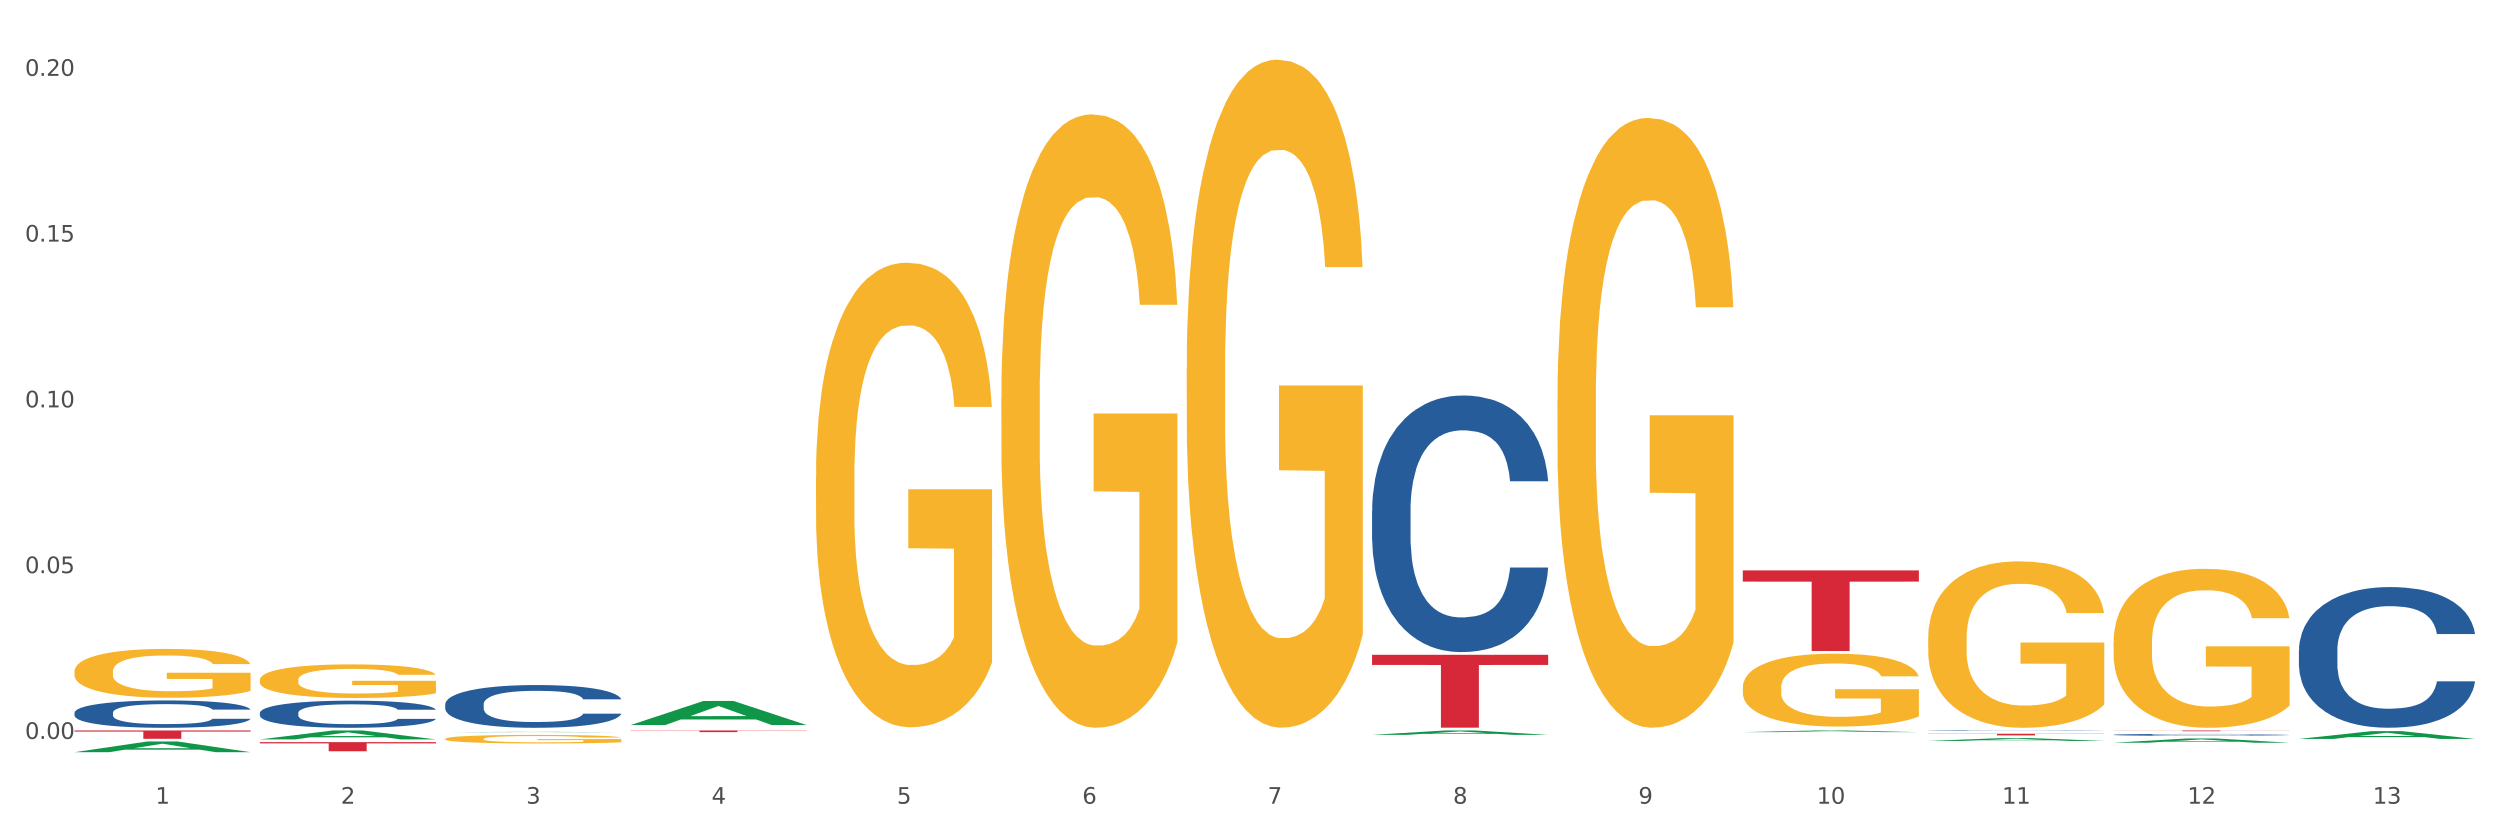 <?xml version="1.0" encoding="utf-8" standalone="no"?>
<!DOCTYPE svg PUBLIC "-//W3C//DTD SVG 1.1//EN"
  "http://www.w3.org/Graphics/SVG/1.1/DTD/svg11.dtd">
<svg xmlns:xlink="http://www.w3.org/1999/xlink" width="1080pt" height="360pt" viewBox="0 0 1080 360" xmlns="http://www.w3.org/2000/svg" version="1.1">
 <rect x="0" y="0" width="1080" height="360" fill="#333333" stroke="none"/>
 <defs>
  <style type="text/css">*{stroke-linejoin: round; stroke-linecap: butt}</style>
 </defs>
 <g id="figure_1">
  <g id="patch_1">
   <path d="M 0 360 
L 1080 360 
L 1080 0 
L 0 0 
z
" style="fill: #ffffff; stroke: #ffffff; stroke-linejoin: miter"/>
  </g>
  <g id="axes_1">
   <g id="matplotlib.axis_1">
    <g id="xtick_1">
     <g id="text_1">
      <!-- 1 -->
      <g style="fill: #4d4d4d" transform="translate(67.159 347.204) scale(0.096 -0.096)">
       <defs>
        <path id="DejaVuSans-31" d="M 794 531 
L 1825 531 
L 1825 4091 
L 703 3866 
L 703 4441 
L 1819 4666 
L 2450 4666 
L 2450 531 
L 3481 531 
L 3481 0 
L 794 0 
L 794 531 
z
" transform="scale(0.016)"/>
       </defs>
       <use xlink:href="#DejaVuSans-31"/>
      </g>
     </g>
    </g>
    <g id="xtick_2">
     <g id="text_2">
      <!-- 2 -->
      <g style="fill: #4d4d4d" transform="translate(147.238 347.204) scale(0.096 -0.096)">
       <defs>
        <path id="DejaVuSans-32" d="M 1228 531 
L 3431 531 
L 3431 0 
L 469 0 
L 469 531 
Q 828 903 1448 1529 
Q 2069 2156 2228 2338 
Q 2531 2678 2651 2914 
Q 2772 3150 2772 3378 
Q 2772 3750 2511 3984 
Q 2250 4219 1831 4219 
Q 1534 4219 1204 4116 
Q 875 4013 500 3803 
L 500 4441 
Q 881 4594 1212 4672 
Q 1544 4750 1819 4750 
Q 2544 4750 2975 4387 
Q 3406 4025 3406 3419 
Q 3406 3131 3298 2873 
Q 3191 2616 2906 2266 
Q 2828 2175 2409 1742 
Q 1991 1309 1228 531 
z
" transform="scale(0.016)"/>
       </defs>
       <use xlink:href="#DejaVuSans-32"/>
      </g>
     </g>
    </g>
    <g id="xtick_3">
     <g id="text_3">
      <!-- 3 -->
      <g style="fill: #4d4d4d" transform="translate(227.317 347.204) scale(0.096 -0.096)">
       <defs>
        <path id="DejaVuSans-33" d="M 2597 2516 
Q 3050 2419 3304 2112 
Q 3559 1806 3559 1356 
Q 3559 666 3084 287 
Q 2609 -91 1734 -91 
Q 1441 -91 1130 -33 
Q 819 25 488 141 
L 488 750 
Q 750 597 1062 519 
Q 1375 441 1716 441 
Q 2309 441 2620 675 
Q 2931 909 2931 1356 
Q 2931 1769 2642 2001 
Q 2353 2234 1838 2234 
L 1294 2234 
L 1294 2753 
L 1863 2753 
Q 2328 2753 2575 2939 
Q 2822 3125 2822 3475 
Q 2822 3834 2567 4026 
Q 2313 4219 1838 4219 
Q 1578 4219 1281 4162 
Q 984 4106 628 3988 
L 628 4550 
Q 988 4650 1302 4700 
Q 1616 4750 1894 4750 
Q 2613 4750 3031 4423 
Q 3450 4097 3450 3541 
Q 3450 3153 3228 2886 
Q 3006 2619 2597 2516 
z
" transform="scale(0.016)"/>
       </defs>
       <use xlink:href="#DejaVuSans-33"/>
      </g>
     </g>
    </g>
    <g id="xtick_4">
     <g id="text_4">
      <!-- 4 -->
      <g style="fill: #4d4d4d" transform="translate(307.396 347.204) scale(0.096 -0.096)">
       <defs>
        <path id="DejaVuSans-34" d="M 2419 4116 
L 825 1625 
L 2419 1625 
L 2419 4116 
z
M 2253 4666 
L 3047 4666 
L 3047 1625 
L 3713 1625 
L 3713 1100 
L 3047 1100 
L 3047 0 
L 2419 0 
L 2419 1100 
L 313 1100 
L 313 1709 
L 2253 4666 
z
" transform="scale(0.016)"/>
       </defs>
       <use xlink:href="#DejaVuSans-34"/>
      </g>
     </g>
    </g>
    <g id="xtick_5">
     <g id="text_5">
      <!-- 5 -->
      <g style="fill: #4d4d4d" transform="translate(387.475 347.204) scale(0.096 -0.096)">
       <defs>
        <path id="DejaVuSans-35" d="M 691 4666 
L 3169 4666 
L 3169 4134 
L 1269 4134 
L 1269 2991 
Q 1406 3038 1543 3061 
Q 1681 3084 1819 3084 
Q 2600 3084 3056 2656 
Q 3513 2228 3513 1497 
Q 3513 744 3044 326 
Q 2575 -91 1722 -91 
Q 1428 -91 1123 -41 
Q 819 9 494 109 
L 494 744 
Q 775 591 1075 516 
Q 1375 441 1709 441 
Q 2250 441 2565 725 
Q 2881 1009 2881 1497 
Q 2881 1984 2565 2268 
Q 2250 2553 1709 2553 
Q 1456 2553 1204 2497 
Q 953 2441 691 2322 
L 691 4666 
z
" transform="scale(0.016)"/>
       </defs>
       <use xlink:href="#DejaVuSans-35"/>
      </g>
     </g>
    </g>
    <g id="xtick_6">
     <g id="text_6">
      <!-- 6 -->
      <g style="fill: #4d4d4d" transform="translate(467.554 347.204) scale(0.096 -0.096)">
       <defs>
        <path id="DejaVuSans-36" d="M 2113 2584 
Q 1688 2584 1439 2293 
Q 1191 2003 1191 1497 
Q 1191 994 1439 701 
Q 1688 409 2113 409 
Q 2538 409 2786 701 
Q 3034 994 3034 1497 
Q 3034 2003 2786 2293 
Q 2538 2584 2113 2584 
z
M 3366 4563 
L 3366 3988 
Q 3128 4100 2886 4159 
Q 2644 4219 2406 4219 
Q 1781 4219 1451 3797 
Q 1122 3375 1075 2522 
Q 1259 2794 1537 2939 
Q 1816 3084 2150 3084 
Q 2853 3084 3261 2657 
Q 3669 2231 3669 1497 
Q 3669 778 3244 343 
Q 2819 -91 2113 -91 
Q 1303 -91 875 529 
Q 447 1150 447 2328 
Q 447 3434 972 4092 
Q 1497 4750 2381 4750 
Q 2619 4750 2861 4703 
Q 3103 4656 3366 4563 
z
" transform="scale(0.016)"/>
       </defs>
       <use xlink:href="#DejaVuSans-36"/>
      </g>
     </g>
    </g>
    <g id="xtick_7">
     <g id="text_7">
      <!-- 7 -->
      <g style="fill: #4d4d4d" transform="translate(547.634 347.204) scale(0.096 -0.096)">
       <defs>
        <path id="DejaVuSans-37" d="M 525 4666 
L 3525 4666 
L 3525 4397 
L 1831 0 
L 1172 0 
L 2766 4134 
L 525 4134 
L 525 4666 
z
" transform="scale(0.016)"/>
       </defs>
       <use xlink:href="#DejaVuSans-37"/>
      </g>
     </g>
    </g>
    <g id="xtick_8">
     <g id="text_8">
      <!-- 8 -->
      <g style="fill: #4d4d4d" transform="translate(627.713 347.204) scale(0.096 -0.096)">
       <defs>
        <path id="DejaVuSans-38" d="M 2034 2216 
Q 1584 2216 1326 1975 
Q 1069 1734 1069 1313 
Q 1069 891 1326 650 
Q 1584 409 2034 409 
Q 2484 409 2743 651 
Q 3003 894 3003 1313 
Q 3003 1734 2745 1975 
Q 2488 2216 2034 2216 
z
M 1403 2484 
Q 997 2584 770 2862 
Q 544 3141 544 3541 
Q 544 4100 942 4425 
Q 1341 4750 2034 4750 
Q 2731 4750 3128 4425 
Q 3525 4100 3525 3541 
Q 3525 3141 3298 2862 
Q 3072 2584 2669 2484 
Q 3125 2378 3379 2068 
Q 3634 1759 3634 1313 
Q 3634 634 3220 271 
Q 2806 -91 2034 -91 
Q 1263 -91 848 271 
Q 434 634 434 1313 
Q 434 1759 690 2068 
Q 947 2378 1403 2484 
z
M 1172 3481 
Q 1172 3119 1398 2916 
Q 1625 2713 2034 2713 
Q 2441 2713 2670 2916 
Q 2900 3119 2900 3481 
Q 2900 3844 2670 4047 
Q 2441 4250 2034 4250 
Q 1625 4250 1398 4047 
Q 1172 3844 1172 3481 
z
" transform="scale(0.016)"/>
       </defs>
       <use xlink:href="#DejaVuSans-38"/>
      </g>
     </g>
    </g>
    <g id="xtick_9">
     <g id="text_9">
      <!-- 9 -->
      <g style="fill: #4d4d4d" transform="translate(707.792 347.204) scale(0.096 -0.096)">
       <defs>
        <path id="DejaVuSans-39" d="M 703 97 
L 703 672 
Q 941 559 1184 500 
Q 1428 441 1663 441 
Q 2288 441 2617 861 
Q 2947 1281 2994 2138 
Q 2813 1869 2534 1725 
Q 2256 1581 1919 1581 
Q 1219 1581 811 2004 
Q 403 2428 403 3163 
Q 403 3881 828 4315 
Q 1253 4750 1959 4750 
Q 2769 4750 3195 4129 
Q 3622 3509 3622 2328 
Q 3622 1225 3098 567 
Q 2575 -91 1691 -91 
Q 1453 -91 1209 -44 
Q 966 3 703 97 
z
M 1959 2075 
Q 2384 2075 2632 2365 
Q 2881 2656 2881 3163 
Q 2881 3666 2632 3958 
Q 2384 4250 1959 4250 
Q 1534 4250 1286 3958 
Q 1038 3666 1038 3163 
Q 1038 2656 1286 2365 
Q 1534 2075 1959 2075 
z
" transform="scale(0.016)"/>
       </defs>
       <use xlink:href="#DejaVuSans-39"/>
      </g>
     </g>
    </g>
    <g id="xtick_10">
     <g id="text_10">
      <!-- 10 -->
      <g style="fill: #4d4d4d" transform="translate(784.817 347.204) scale(0.096 -0.096)">
       <defs>
        <path id="DejaVuSans-30" d="M 2034 4250 
Q 1547 4250 1301 3770 
Q 1056 3291 1056 2328 
Q 1056 1369 1301 889 
Q 1547 409 2034 409 
Q 2525 409 2770 889 
Q 3016 1369 3016 2328 
Q 3016 3291 2770 3770 
Q 2525 4250 2034 4250 
z
M 2034 4750 
Q 2819 4750 3233 4129 
Q 3647 3509 3647 2328 
Q 3647 1150 3233 529 
Q 2819 -91 2034 -91 
Q 1250 -91 836 529 
Q 422 1150 422 2328 
Q 422 3509 836 4129 
Q 1250 4750 2034 4750 
z
" transform="scale(0.016)"/>
       </defs>
       <use xlink:href="#DejaVuSans-31"/>
       <use xlink:href="#DejaVuSans-30" transform="translate(63.623 0)"/>
      </g>
     </g>
    </g>
    <g id="xtick_11">
     <g id="text_11">
      <!-- 11 -->
      <g style="fill: #4d4d4d" transform="translate(864.896 347.204) scale(0.096 -0.096)">
       <use xlink:href="#DejaVuSans-31"/>
       <use xlink:href="#DejaVuSans-31" transform="translate(63.623 0)"/>
      </g>
     </g>
    </g>
    <g id="xtick_12">
     <g id="text_12">
      <!-- 12 -->
      <g style="fill: #4d4d4d" transform="translate(944.975 347.204) scale(0.096 -0.096)">
       <use xlink:href="#DejaVuSans-31"/>
       <use xlink:href="#DejaVuSans-32" transform="translate(63.623 0)"/>
      </g>
     </g>
    </g>
    <g id="xtick_13">
     <g id="text_13">
      <!-- 13 -->
      <g style="fill: #4d4d4d" transform="translate(1025.054 347.204) scale(0.096 -0.096)">
       <use xlink:href="#DejaVuSans-31"/>
       <use xlink:href="#DejaVuSans-33" transform="translate(63.623 0)"/>
      </g>
     </g>
    </g>
    <g id="xtick_14"/>
    <g id="xtick_15"/>
    <g id="xtick_16"/>
    <g id="xtick_17"/>
    <g id="xtick_18"/>
    <g id="xtick_19"/>
    <g id="xtick_20"/>
    <g id="xtick_21"/>
    <g id="xtick_22"/>
    <g id="xtick_23"/>
    <g id="xtick_24"/>
    <g id="xtick_25"/>
   </g>
   <g id="matplotlib.axis_2">
    <g id="ytick_1">
     <g id="text_14">
      <!-- 0.00 -->
      <g style="fill: #4d4d4d" transform="translate(10.8 319.211) scale(0.096 -0.096)">
       <defs>
        <path id="DejaVuSans-2e" d="M 684 794 
L 1344 794 
L 1344 0 
L 684 0 
L 684 794 
z
" transform="scale(0.016)"/>
       </defs>
       <use xlink:href="#DejaVuSans-30"/>
       <use xlink:href="#DejaVuSans-2e" transform="translate(63.623 0)"/>
       <use xlink:href="#DejaVuSans-30" transform="translate(95.41 0)"/>
       <use xlink:href="#DejaVuSans-30" transform="translate(159.033 0)"/>
      </g>
     </g>
    </g>
    <g id="ytick_2">
     <g id="text_15">
      <!-- 0.05 -->
      <g style="fill: #4d4d4d" transform="translate(10.8 247.599) scale(0.096 -0.096)">
       <use xlink:href="#DejaVuSans-30"/>
       <use xlink:href="#DejaVuSans-2e" transform="translate(63.623 0)"/>
       <use xlink:href="#DejaVuSans-30" transform="translate(95.41 0)"/>
       <use xlink:href="#DejaVuSans-35" transform="translate(159.033 0)"/>
      </g>
     </g>
    </g>
    <g id="ytick_3">
     <g id="text_16">
      <!-- 0.10 -->
      <g style="fill: #4d4d4d" transform="translate(10.8 175.988) scale(0.096 -0.096)">
       <use xlink:href="#DejaVuSans-30"/>
       <use xlink:href="#DejaVuSans-2e" transform="translate(63.623 0)"/>
       <use xlink:href="#DejaVuSans-31" transform="translate(95.41 0)"/>
       <use xlink:href="#DejaVuSans-30" transform="translate(159.033 0)"/>
      </g>
     </g>
    </g>
    <g id="ytick_4">
     <g id="text_17">
      <!-- 0.15 -->
      <g style="fill: #4d4d4d" transform="translate(10.8 104.376) scale(0.096 -0.096)">
       <use xlink:href="#DejaVuSans-30"/>
       <use xlink:href="#DejaVuSans-2e" transform="translate(63.623 0)"/>
       <use xlink:href="#DejaVuSans-31" transform="translate(95.41 0)"/>
       <use xlink:href="#DejaVuSans-35" transform="translate(159.033 0)"/>
      </g>
     </g>
    </g>
    <g id="ytick_5">
     <g id="text_18">
      <!-- 0.20 -->
      <g style="fill: #4d4d4d" transform="translate(10.8 32.764) scale(0.096 -0.096)">
       <use xlink:href="#DejaVuSans-30"/>
       <use xlink:href="#DejaVuSans-2e" transform="translate(63.623 0)"/>
       <use xlink:href="#DejaVuSans-32" transform="translate(95.41 0)"/>
       <use xlink:href="#DejaVuSans-30" transform="translate(159.033 0)"/>
      </g>
     </g>
    </g>
    <g id="ytick_6"/>
    <g id="ytick_7"/>
    <g id="ytick_8"/>
    <g id="ytick_9"/>
   </g>
   <g id="PolyCollection_1">
    <path d="M 32.175 324.941 
L 32.253 324.936 
L 63.625 320.316 
L 76.644 320.312 
L 108.25 324.95 
L 93.192 324.95 
L 86.369 323.87 
L 53.978 323.87 
L 53.743 323.887 
L 47.155 324.95 
L 32.175 324.95 
L 32.175 324.941 
L 58.056 323.225 
L 82.291 323.221 
L 70.291 321.3 
L 70.134 321.292 
L 69.977 321.305 
L 57.978 323.221 
L 58.056 323.225 
L 32.175 324.941 
z
" clip-path="url(#p81b15ae87b)" style="fill: #109648"/>
    <path d="M 112.254 319.423 
L 112.333 319.419 
L 143.704 315.568 
L 156.723 315.564 
L 188.329 319.43 
L 173.271 319.43 
L 166.448 318.53 
L 134.057 318.53 
L 133.822 318.544 
L 127.234 319.43 
L 112.254 319.43 
L 112.254 319.423 
L 138.135 317.992 
L 162.37 317.989 
L 150.37 316.388 
L 150.213 316.381 
L 150.056 316.392 
L 138.057 317.989 
L 138.135 317.992 
L 112.254 319.423 
z
" clip-path="url(#p81b15ae87b)" style="fill: #109648"/>
    <path d="M 913.046 320.86 
L 913.124 320.858 
L 944.495 319.028 
L 957.514 319.026 
L 989.121 320.863 
L 974.063 320.863 
L 967.239 320.436 
L 934.849 320.436 
L 934.613 320.442 
L 928.025 320.863 
L 913.046 320.863 
L 913.046 320.86 
L 938.927 320.18 
L 963.161 320.179 
L 951.162 319.418 
L 951.005 319.414 
L 950.848 319.42 
L 938.848 320.179 
L 938.927 320.18 
L 913.046 320.86 
z
" clip-path="url(#p81b15ae87b)" style="fill: #109648"/>
    <path d="M 993.125 319.213 
L 993.203 319.209 
L 1024.574 315.839 
L 1037.594 315.836 
L 1069.2 319.219 
L 1054.142 319.219 
L 1047.319 318.431 
L 1014.928 318.431 
L 1014.693 318.444 
L 1008.105 319.219 
L 993.125 319.219 
L 993.125 319.213 
L 1019.006 317.961 
L 1043.24 317.958 
L 1031.241 316.557 
L 1031.084 316.55 
L 1030.927 316.56 
L 1018.928 317.958 
L 1019.006 317.961 
L 993.125 319.213 
z
" clip-path="url(#p81b15ae87b)" style="fill: #109648"/>
    <path d="M 272.412 313.215 
L 272.491 313.206 
L 303.862 302.82 
L 316.881 302.811 
L 348.488 313.235 
L 333.429 313.235 
L 326.606 310.807 
L 294.215 310.807 
L 293.98 310.847 
L 287.392 313.235 
L 272.412 313.235 
L 272.412 313.215 
L 298.294 309.359 
L 322.528 309.349 
L 310.528 305.032 
L 310.372 305.013 
L 310.215 305.042 
L 298.215 309.349 
L 298.294 309.359 
L 272.412 313.215 
z
" clip-path="url(#p81b15ae87b)" style="fill: #109648"/>
    <path d="M 192.333 316.313 
L 192.412 316.313 
L 223.783 316.157 
L 236.802 316.157 
L 268.408 316.313 
L 253.35 316.313 
L 246.527 316.277 
L 214.136 316.277 
L 213.901 316.277 
L 207.313 316.313 
L 192.333 316.313 
L 192.333 316.313 
L 218.215 316.255 
L 242.449 316.255 
L 230.449 316.19 
L 230.292 316.19 
L 230.136 316.19 
L 218.136 316.255 
L 218.215 316.255 
L 192.333 316.313 
z
" clip-path="url(#p81b15ae87b)" style="fill: #109648"/>
    <path d="M 832.967 320.079 
L 833.045 320.078 
L 864.416 318.86 
L 877.435 318.859 
L 909.042 320.082 
L 893.984 320.082 
L 887.16 319.797 
L 854.769 319.797 
L 854.534 319.802 
L 847.946 320.082 
L 832.967 320.082 
L 832.967 320.079 
L 858.848 319.627 
L 883.082 319.626 
L 871.083 319.119 
L 870.926 319.117 
L 870.769 319.12 
L 858.769 319.626 
L 858.848 319.627 
L 832.967 320.079 
z
" clip-path="url(#p81b15ae87b)" style="fill: #109648"/>
    <path d="M 512.65 159.128 
L 512.74 158.865 
L 512.74 149.376 
L 512.919 141.205 
L 513.818 121.437 
L 515.165 105.096 
L 516.153 96.398 
L 517.141 89.281 
L 518.308 82.165 
L 519.745 74.784 
L 522.35 63.978 
L 523.967 58.443 
L 525.943 52.644 
L 529.536 44.21 
L 532.14 39.465 
L 534.835 35.512 
L 539.236 30.767 
L 542.11 28.659 
L 545.164 27.077 
L 548.846 26.023 
L 551.631 25.759 
L 557.738 26.55 
L 562.948 28.922 
L 565.462 30.767 
L 568.696 33.93 
L 570.402 36.039 
L 573.187 40.256 
L 576.061 45.791 
L 578.037 50.536 
L 581.001 59.497 
L 583.246 68.459 
L 585.312 79.529 
L 586.39 87.172 
L 587.198 94.289 
L 587.917 102.46 
L 588.635 115.375 
L 572.468 115.375 
L 571.839 106.15 
L 570.851 97.452 
L 569.414 89.017 
L 568.157 83.746 
L 566.001 77.157 
L 564.025 72.939 
L 561.96 69.777 
L 559.445 67.141 
L 557.469 65.823 
L 554.684 64.769 
L 549.206 65.032 
L 545.523 67.141 
L 543.008 69.777 
L 541.391 72.149 
L 539.954 74.784 
L 538.338 78.474 
L 536.451 84.01 
L 535.104 89.017 
L 533.757 95.343 
L 532.679 101.669 
L 531.691 109.049 
L 530.883 116.956 
L 530.254 125.127 
L 529.715 135.143 
L 529.266 151.748 
L 529.266 187.858 
L 529.446 196.029 
L 529.895 206.836 
L 530.434 215.006 
L 531.332 224.759 
L 532.14 231.348 
L 533.667 240.837 
L 535.374 248.744 
L 536.721 253.752 
L 538.068 257.969 
L 540.403 263.768 
L 543.008 268.512 
L 545.254 271.411 
L 548.307 274.047 
L 550.373 275.101 
L 552.169 275.629 
L 556.571 275.629 
L 559.714 274.838 
L 563.217 272.993 
L 565.912 270.621 
L 568.157 267.721 
L 570.672 262.977 
L 572.289 258.496 
L 572.289 203.409 
L 552.529 203.145 
L 552.529 166.509 
L 588.725 166.509 
L 588.725 274.047 
L 587.198 279.582 
L 585.492 284.59 
L 583.695 289.071 
L 581.001 294.606 
L 577.767 299.877 
L 574.893 303.568 
L 571.839 306.73 
L 568.247 309.63 
L 563.576 312.265 
L 560.702 313.32 
L 557.109 314.111 
L 552.888 314.374 
L 549.206 313.847 
L 545.613 312.529 
L 541.841 310.157 
L 538.158 306.73 
L 535.374 303.304 
L 532.589 299.087 
L 529.625 293.552 
L 527.29 288.28 
L 525.494 283.536 
L 523.518 277.474 
L 521.362 269.566 
L 519.745 262.45 
L 518.308 255.07 
L 516.781 245.581 
L 515.704 237.41 
L 514.626 227.131 
L 513.997 219.487 
L 513.279 207.626 
L 512.74 191.021 
L 512.65 159.128 
z
" clip-path="url(#p81b15ae87b)" style="fill: #f7b32b"/>
    <path d="M 832.967 275.73 
L 833.056 275.665 
L 833.056 273.301 
L 833.236 271.265 
L 834.134 266.341 
L 835.481 262.27 
L 836.469 260.103 
L 837.457 258.33 
L 838.625 256.557 
L 840.062 254.719 
L 842.667 252.027 
L 844.283 250.648 
L 846.259 249.203 
L 849.852 247.102 
L 852.457 245.92 
L 855.151 244.935 
L 859.552 243.753 
L 862.427 243.228 
L 865.48 242.834 
L 869.163 242.572 
L 871.947 242.506 
L 878.055 242.703 
L 883.264 243.294 
L 885.779 243.753 
L 889.012 244.541 
L 890.719 245.067 
L 893.503 246.117 
L 896.377 247.496 
L 898.353 248.678 
L 901.317 250.911 
L 903.563 253.143 
L 905.629 255.901 
L 906.706 257.805 
L 907.515 259.578 
L 908.233 261.613 
L 908.952 264.831 
L 892.785 264.831 
L 892.156 262.533 
L 891.168 260.366 
L 889.731 258.265 
L 888.474 256.951 
L 886.318 255.31 
L 884.342 254.259 
L 882.276 253.471 
L 879.761 252.815 
L 877.785 252.486 
L 875.001 252.224 
L 869.522 252.289 
L 865.84 252.815 
L 863.325 253.471 
L 861.708 254.062 
L 860.271 254.719 
L 858.654 255.638 
L 856.768 257.017 
L 855.421 258.265 
L 854.074 259.84 
L 852.996 261.416 
L 852.008 263.255 
L 851.199 265.225 
L 850.571 267.26 
L 850.032 269.755 
L 849.583 273.892 
L 849.583 282.887 
L 849.762 284.923 
L 850.211 287.615 
L 850.75 289.651 
L 851.648 292.08 
L 852.457 293.721 
L 853.984 296.085 
L 855.69 298.055 
L 857.038 299.303 
L 858.385 300.353 
L 860.72 301.798 
L 863.325 302.98 
L 865.57 303.702 
L 868.624 304.359 
L 870.69 304.621 
L 872.486 304.753 
L 876.887 304.753 
L 880.031 304.556 
L 883.534 304.096 
L 886.228 303.505 
L 888.474 302.783 
L 890.988 301.601 
L 892.605 300.485 
L 892.605 286.761 
L 872.845 286.696 
L 872.845 277.569 
L 909.042 277.569 
L 909.042 304.359 
L 907.515 305.737 
L 905.808 306.985 
L 904.012 308.101 
L 901.317 309.48 
L 898.084 310.793 
L 895.21 311.713 
L 892.156 312.501 
L 888.563 313.223 
L 883.893 313.879 
L 881.019 314.142 
L 877.426 314.339 
L 873.205 314.405 
L 869.522 314.273 
L 865.929 313.945 
L 862.157 313.354 
L 858.475 312.501 
L 855.69 311.647 
L 852.906 310.596 
L 849.942 309.217 
L 847.607 307.904 
L 845.81 306.722 
L 843.834 305.212 
L 841.679 303.242 
L 840.062 301.469 
L 838.625 299.631 
L 837.098 297.267 
L 836.02 295.232 
L 834.942 292.671 
L 834.314 290.767 
L 833.595 287.812 
L 833.056 283.675 
L 832.967 275.73 
z
" clip-path="url(#p81b15ae87b)" style="fill: #f7b32b"/>
    <path d="M 913.046 277.465 
L 913.135 277.402 
L 913.135 275.145 
L 913.315 273.2 
L 914.213 268.497 
L 915.561 264.608 
L 916.549 262.539 
L 917.537 260.845 
L 918.704 259.152 
L 920.141 257.396 
L 922.746 254.825 
L 924.363 253.507 
L 926.339 252.128 
L 929.931 250.121 
L 932.536 248.992 
L 935.231 248.051 
L 939.632 246.922 
L 942.506 246.421 
L 945.559 246.044 
L 949.242 245.793 
L 952.026 245.731 
L 958.134 245.919 
L 963.343 246.483 
L 965.858 246.922 
L 969.092 247.675 
L 970.798 248.177 
L 973.582 249.18 
L 976.457 250.497 
L 978.433 251.626 
L 981.397 253.758 
L 983.642 255.891 
L 985.708 258.525 
L 986.786 260.344 
L 987.594 262.037 
L 988.312 263.981 
L 989.031 267.054 
L 972.864 267.054 
L 972.235 264.859 
L 971.247 262.789 
L 969.81 260.783 
L 968.553 259.528 
L 966.397 257.96 
L 964.421 256.957 
L 962.355 256.204 
L 959.84 255.577 
L 957.864 255.264 
L 955.08 255.013 
L 949.601 255.075 
L 945.919 255.577 
L 943.404 256.204 
L 941.787 256.769 
L 940.35 257.396 
L 938.733 258.274 
L 936.847 259.591 
L 935.5 260.783 
L 934.153 262.288 
L 933.075 263.793 
L 932.087 265.549 
L 931.279 267.43 
L 930.65 269.375 
L 930.111 271.758 
L 929.662 275.709 
L 929.662 284.301 
L 929.841 286.245 
L 930.291 288.817 
L 930.829 290.761 
L 931.728 293.081 
L 932.536 294.649 
L 934.063 296.907 
L 935.769 298.788 
L 937.117 299.98 
L 938.464 300.983 
L 940.799 302.363 
L 943.404 303.492 
L 945.649 304.182 
L 948.703 304.809 
L 950.769 305.06 
L 952.565 305.185 
L 956.966 305.185 
L 960.11 304.997 
L 963.613 304.558 
L 966.307 303.994 
L 968.553 303.304 
L 971.068 302.175 
L 972.684 301.109 
L 972.684 288.001 
L 952.925 287.939 
L 952.925 279.221 
L 989.121 279.221 
L 989.121 304.809 
L 987.594 306.126 
L 985.887 307.318 
L 984.091 308.384 
L 981.397 309.701 
L 978.163 310.955 
L 975.289 311.833 
L 972.235 312.586 
L 968.643 313.276 
L 963.972 313.903 
L 961.098 314.154 
L 957.505 314.342 
L 953.284 314.405 
L 949.601 314.279 
L 946.009 313.966 
L 942.236 313.401 
L 938.554 312.586 
L 935.769 311.771 
L 932.985 310.767 
L 930.021 309.45 
L 927.686 308.196 
L 925.89 307.067 
L 923.914 305.624 
L 921.758 303.743 
L 920.141 302.05 
L 918.704 300.294 
L 917.177 298.036 
L 916.099 296.092 
L 915.022 293.646 
L 914.393 291.827 
L 913.674 289.005 
L 913.135 285.054 
L 913.046 277.465 
z
" clip-path="url(#p81b15ae87b)" style="fill: #f7b32b"/>
    <path d="M 32.175 290.082 
L 32.265 290.063 
L 32.265 289.369 
L 32.444 288.772 
L 33.343 287.327 
L 34.69 286.132 
L 35.678 285.496 
L 36.666 284.976 
L 37.833 284.456 
L 39.271 283.916 
L 41.875 283.126 
L 43.492 282.721 
L 45.468 282.298 
L 49.061 281.681 
L 51.665 281.334 
L 54.36 281.045 
L 58.761 280.698 
L 61.635 280.544 
L 64.689 280.428 
L 68.371 280.351 
L 71.156 280.332 
L 77.263 280.39 
L 82.473 280.563 
L 84.988 280.698 
L 88.221 280.929 
L 89.927 281.084 
L 92.712 281.392 
L 95.586 281.797 
L 97.562 282.143 
L 100.526 282.798 
L 102.771 283.454 
L 104.837 284.263 
L 105.915 284.822 
L 106.723 285.342 
L 107.442 285.939 
L 108.16 286.884 
L 91.993 286.884 
L 91.365 286.209 
L 90.377 285.573 
L 88.939 284.957 
L 87.682 284.571 
L 85.526 284.09 
L 83.55 283.781 
L 81.485 283.55 
L 78.97 283.357 
L 76.994 283.261 
L 74.209 283.184 
L 68.731 283.203 
L 65.048 283.357 
L 62.533 283.55 
L 60.917 283.723 
L 59.479 283.916 
L 57.863 284.186 
L 55.977 284.591 
L 54.629 284.957 
L 53.282 285.419 
L 52.204 285.882 
L 51.216 286.421 
L 50.408 286.999 
L 49.779 287.596 
L 49.24 288.329 
L 48.791 289.543 
L 48.791 292.182 
L 48.971 292.78 
L 49.42 293.57 
L 49.959 294.167 
L 50.857 294.88 
L 51.665 295.362 
L 53.192 296.055 
L 54.899 296.634 
L 56.246 297 
L 57.593 297.308 
L 59.929 297.732 
L 62.533 298.079 
L 64.779 298.291 
L 67.832 298.483 
L 69.898 298.56 
L 71.695 298.599 
L 76.096 298.599 
L 79.239 298.541 
L 82.742 298.406 
L 85.437 298.233 
L 87.682 298.021 
L 90.197 297.674 
L 91.814 297.347 
L 91.814 293.319 
L 72.054 293.3 
L 72.054 290.622 
L 108.25 290.622 
L 108.25 298.483 
L 106.723 298.888 
L 105.017 299.254 
L 103.22 299.582 
L 100.526 299.986 
L 97.292 300.372 
L 94.418 300.641 
L 91.365 300.873 
L 87.772 301.085 
L 83.101 301.277 
L 80.227 301.354 
L 76.635 301.412 
L 72.413 301.432 
L 68.731 301.393 
L 65.138 301.297 
L 61.366 301.123 
L 57.683 300.873 
L 54.899 300.622 
L 52.114 300.314 
L 49.15 299.909 
L 46.815 299.524 
L 45.019 299.177 
L 43.043 298.734 
L 40.887 298.156 
L 39.271 297.636 
L 37.833 297.096 
L 36.307 296.402 
L 35.229 295.805 
L 34.151 295.054 
L 33.522 294.495 
L 32.804 293.628 
L 32.265 292.414 
L 32.175 290.082 
z
" clip-path="url(#p81b15ae87b)" style="fill: #f7b32b"/>
    <path d="M 112.254 293.725 
L 112.344 293.711 
L 112.344 293.234 
L 112.524 292.823 
L 113.422 291.83 
L 114.769 291.008 
L 115.757 290.571 
L 116.745 290.213 
L 117.913 289.855 
L 119.35 289.484 
L 121.954 288.941 
L 123.571 288.663 
L 125.547 288.371 
L 129.14 287.947 
L 131.744 287.708 
L 134.439 287.51 
L 138.84 287.271 
L 141.714 287.165 
L 144.768 287.086 
L 148.45 287.033 
L 151.235 287.019 
L 157.342 287.059 
L 162.552 287.178 
L 165.067 287.271 
L 168.3 287.43 
L 170.007 287.536 
L 172.791 287.748 
L 175.665 288.026 
L 177.641 288.265 
L 180.605 288.716 
L 182.85 289.166 
L 184.916 289.723 
L 185.994 290.107 
L 186.802 290.465 
L 187.521 290.876 
L 188.24 291.525 
L 172.072 291.525 
L 171.444 291.061 
L 170.456 290.624 
L 169.019 290.2 
L 167.761 289.935 
L 165.606 289.603 
L 163.63 289.391 
L 161.564 289.232 
L 159.049 289.1 
L 157.073 289.034 
L 154.289 288.981 
L 148.81 288.994 
L 145.127 289.1 
L 142.612 289.232 
L 140.996 289.352 
L 139.559 289.484 
L 137.942 289.67 
L 136.056 289.948 
L 134.708 290.2 
L 133.361 290.518 
L 132.283 290.836 
L 131.295 291.207 
L 130.487 291.604 
L 129.858 292.015 
L 129.319 292.519 
L 128.87 293.354 
L 128.87 295.169 
L 129.05 295.58 
L 129.499 296.123 
L 130.038 296.534 
L 130.936 297.024 
L 131.744 297.355 
L 133.271 297.832 
L 134.978 298.23 
L 136.325 298.482 
L 137.672 298.694 
L 140.008 298.985 
L 142.612 299.224 
L 144.858 299.37 
L 147.912 299.502 
L 149.977 299.555 
L 151.774 299.582 
L 156.175 299.582 
L 159.318 299.542 
L 162.821 299.449 
L 165.516 299.33 
L 167.761 299.184 
L 170.276 298.946 
L 171.893 298.72 
L 171.893 295.951 
L 152.133 295.938 
L 152.133 294.096 
L 188.329 294.096 
L 188.329 299.502 
L 186.802 299.78 
L 185.096 300.032 
L 183.3 300.257 
L 180.605 300.536 
L 177.372 300.801 
L 174.497 300.986 
L 171.444 301.145 
L 167.851 301.291 
L 163.181 301.424 
L 160.306 301.477 
L 156.714 301.516 
L 152.492 301.53 
L 148.81 301.503 
L 145.217 301.437 
L 141.445 301.318 
L 137.762 301.145 
L 134.978 300.973 
L 132.194 300.761 
L 129.23 300.483 
L 126.894 300.218 
L 125.098 299.979 
L 123.122 299.674 
L 120.966 299.277 
L 119.35 298.919 
L 117.913 298.548 
L 116.386 298.071 
L 115.308 297.66 
L 114.23 297.143 
L 113.601 296.759 
L 112.883 296.163 
L 112.344 295.328 
L 112.254 293.725 
z
" clip-path="url(#p81b15ae87b)" style="fill: #f7b32b"/>
    <path d="M 192.333 319.183 
L 192.423 319.18 
L 192.423 319.058 
L 192.603 318.953 
L 193.501 318.7 
L 194.848 318.49 
L 195.836 318.379 
L 196.824 318.287 
L 197.992 318.196 
L 199.429 318.101 
L 202.034 317.963 
L 203.65 317.892 
L 205.626 317.817 
L 209.219 317.709 
L 211.824 317.648 
L 214.518 317.598 
L 218.919 317.537 
L 221.793 317.51 
L 224.847 317.489 
L 228.53 317.476 
L 231.314 317.472 
L 237.422 317.483 
L 242.631 317.513 
L 245.146 317.537 
L 248.379 317.577 
L 250.086 317.604 
L 252.87 317.658 
L 255.744 317.729 
L 257.72 317.79 
L 260.684 317.905 
L 262.93 318.02 
L 264.995 318.162 
L 266.073 318.26 
L 266.882 318.352 
L 267.6 318.456 
L 268.319 318.622 
L 252.152 318.622 
L 251.523 318.504 
L 250.535 318.392 
L 249.098 318.284 
L 247.84 318.216 
L 245.685 318.132 
L 243.709 318.078 
L 241.643 318.037 
L 239.128 318.003 
L 237.152 317.986 
L 234.368 317.973 
L 228.889 317.976 
L 225.206 318.003 
L 222.692 318.037 
L 221.075 318.068 
L 219.638 318.101 
L 218.021 318.149 
L 216.135 318.22 
L 214.788 318.284 
L 213.44 318.365 
L 212.363 318.446 
L 211.375 318.541 
L 210.566 318.642 
L 209.937 318.747 
L 209.399 318.876 
L 208.949 319.089 
L 208.949 319.552 
L 209.129 319.657 
L 209.578 319.795 
L 210.117 319.9 
L 211.015 320.025 
L 211.824 320.11 
L 213.351 320.232 
L 215.057 320.333 
L 216.404 320.397 
L 217.752 320.451 
L 220.087 320.526 
L 222.692 320.587 
L 224.937 320.624 
L 227.991 320.658 
L 230.057 320.671 
L 231.853 320.678 
L 236.254 320.678 
L 239.398 320.668 
L 242.9 320.644 
L 245.595 320.614 
L 247.84 320.576 
L 250.355 320.516 
L 251.972 320.458 
L 251.972 319.751 
L 232.212 319.748 
L 232.212 319.278 
L 268.408 319.278 
L 268.408 320.658 
L 266.882 320.729 
L 265.175 320.793 
L 263.379 320.85 
L 260.684 320.921 
L 257.451 320.989 
L 254.577 321.036 
L 251.523 321.077 
L 247.93 321.114 
L 243.26 321.148 
L 240.386 321.161 
L 236.793 321.172 
L 232.571 321.175 
L 228.889 321.168 
L 225.296 321.151 
L 221.524 321.121 
L 217.841 321.077 
L 215.057 321.033 
L 212.273 320.979 
L 209.309 320.908 
L 206.974 320.84 
L 205.177 320.779 
L 203.201 320.702 
L 201.046 320.6 
L 199.429 320.509 
L 197.992 320.414 
L 196.465 320.292 
L 195.387 320.188 
L 194.309 320.056 
L 193.681 319.958 
L 192.962 319.806 
L 192.423 319.593 
L 192.333 319.183 
z
" clip-path="url(#p81b15ae87b)" style="fill: #f7b32b"/>
    <path d="M 352.492 206.225 
L 352.581 206.042 
L 352.581 199.444 
L 352.761 193.762 
L 353.659 180.016 
L 355.006 168.652 
L 355.994 162.604 
L 356.982 157.655 
L 358.15 152.707 
L 359.587 147.575 
L 362.192 140.06 
L 363.809 136.211 
L 365.785 132.179 
L 369.377 126.314 
L 371.982 123.015 
L 374.676 120.265 
L 379.078 116.966 
L 381.952 115.5 
L 385.005 114.4 
L 388.688 113.667 
L 391.472 113.484 
L 397.58 114.034 
L 402.789 115.683 
L 405.304 116.966 
L 408.538 119.166 
L 410.244 120.632 
L 413.028 123.565 
L 415.903 127.413 
L 417.879 130.713 
L 420.843 136.944 
L 423.088 143.176 
L 425.154 150.874 
L 426.232 156.189 
L 427.04 161.138 
L 427.758 166.819 
L 428.477 175.8 
L 412.31 175.8 
L 411.681 169.385 
L 410.693 163.337 
L 409.256 157.472 
L 407.999 153.806 
L 405.843 149.224 
L 403.867 146.292 
L 401.801 144.092 
L 399.286 142.259 
L 397.31 141.343 
L 394.526 140.61 
L 389.047 140.793 
L 385.365 142.259 
L 382.85 144.092 
L 381.233 145.742 
L 379.796 147.575 
L 378.179 150.141 
L 376.293 153.99 
L 374.946 157.472 
L 373.599 161.871 
L 372.521 166.269 
L 371.533 171.401 
L 370.724 176.9 
L 370.096 182.582 
L 369.557 189.546 
L 369.108 201.093 
L 369.108 226.203 
L 369.287 231.885 
L 369.737 239.4 
L 370.275 245.081 
L 371.174 251.863 
L 371.982 256.445 
L 373.509 263.043 
L 375.215 268.542 
L 376.563 272.024 
L 377.91 274.956 
L 380.245 278.989 
L 382.85 282.288 
L 385.095 284.304 
L 388.149 286.137 
L 390.215 286.87 
L 392.011 287.236 
L 396.412 287.236 
L 399.556 286.687 
L 403.059 285.404 
L 405.753 283.754 
L 407.999 281.738 
L 410.514 278.439 
L 412.13 275.323 
L 412.13 237.017 
L 392.37 236.834 
L 392.37 211.357 
L 428.567 211.357 
L 428.567 286.137 
L 427.04 289.986 
L 425.333 293.468 
L 423.537 296.584 
L 420.843 300.433 
L 417.609 304.098 
L 414.735 306.664 
L 411.681 308.864 
L 408.088 310.88 
L 403.418 312.713 
L 400.544 313.446 
L 396.951 313.996 
L 392.73 314.179 
L 389.047 313.812 
L 385.455 312.896 
L 381.682 311.247 
L 378 308.864 
L 375.215 306.481 
L 372.431 303.549 
L 369.467 299.7 
L 367.132 296.034 
L 365.335 292.735 
L 363.359 288.519 
L 361.204 283.021 
L 359.587 278.072 
L 358.15 272.94 
L 356.623 266.342 
L 355.545 260.66 
L 354.468 253.512 
L 353.839 248.197 
L 353.12 239.949 
L 352.581 228.403 
L 352.492 206.225 
z
" clip-path="url(#p81b15ae87b)" style="fill: #f7b32b"/>
    <path d="M 432.571 171.851 
L 432.661 171.609 
L 432.661 162.897 
L 432.84 155.395 
L 433.738 137.244 
L 435.086 122.239 
L 436.074 114.253 
L 437.062 107.719 
L 438.229 101.185 
L 439.666 94.408 
L 442.271 84.486 
L 443.888 79.404 
L 445.864 74.079 
L 449.456 66.335 
L 452.061 61.979 
L 454.756 58.349 
L 459.157 53.993 
L 462.031 52.057 
L 465.085 50.605 
L 468.767 49.637 
L 471.551 49.395 
L 477.659 50.121 
L 482.868 52.299 
L 485.383 53.993 
L 488.617 56.897 
L 490.323 58.833 
L 493.108 62.705 
L 495.982 67.787 
L 497.958 72.143 
L 500.922 80.372 
L 503.167 88.6 
L 505.233 98.764 
L 506.311 105.783 
L 507.119 112.317 
L 507.838 119.819 
L 508.556 131.678 
L 492.389 131.678 
L 491.76 123.207 
L 490.772 115.221 
L 489.335 107.477 
L 488.078 102.637 
L 485.922 96.586 
L 483.946 92.714 
L 481.88 89.81 
L 479.366 87.39 
L 477.39 86.18 
L 474.605 85.212 
L 469.126 85.454 
L 465.444 87.39 
L 462.929 89.81 
L 461.312 91.988 
L 459.875 94.408 
L 458.258 97.796 
L 456.372 102.879 
L 455.025 107.477 
L 453.678 113.285 
L 452.6 119.093 
L 451.612 125.869 
L 450.804 133.13 
L 450.175 140.632 
L 449.636 149.828 
L 449.187 165.075 
L 449.187 198.23 
L 449.367 205.733 
L 449.816 215.655 
L 450.355 223.157 
L 451.253 232.112 
L 452.061 238.162 
L 453.588 246.874 
L 455.295 254.134 
L 456.642 258.733 
L 457.989 262.605 
L 460.324 267.929 
L 462.929 272.285 
L 465.174 274.947 
L 468.228 277.367 
L 470.294 278.335 
L 472.09 278.819 
L 476.491 278.819 
L 479.635 278.093 
L 483.138 276.399 
L 485.832 274.221 
L 488.078 271.559 
L 490.593 267.203 
L 492.209 263.089 
L 492.209 212.509 
L 472.45 212.267 
L 472.45 178.628 
L 508.646 178.628 
L 508.646 277.367 
L 507.119 282.45 
L 505.413 287.048 
L 503.616 291.162 
L 500.922 296.244 
L 497.688 301.084 
L 494.814 304.472 
L 491.76 307.376 
L 488.168 310.039 
L 483.497 312.459 
L 480.623 313.427 
L 477.03 314.153 
L 472.809 314.395 
L 469.126 313.911 
L 465.534 312.701 
L 461.761 310.523 
L 458.079 307.376 
L 455.295 304.23 
L 452.51 300.358 
L 449.546 295.276 
L 447.211 290.436 
L 445.415 286.08 
L 443.439 280.513 
L 441.283 273.253 
L 439.666 266.719 
L 438.229 259.943 
L 436.702 251.23 
L 435.625 243.728 
L 434.547 234.29 
L 433.918 227.271 
L 433.199 216.381 
L 432.661 201.134 
L 432.571 171.851 
z
" clip-path="url(#p81b15ae87b)" style="fill: #f7b32b"/>
    <path d="M 592.729 317.459 
L 592.807 317.457 
L 624.179 315.566 
L 637.198 315.564 
L 668.804 317.463 
L 653.746 317.463 
L 646.923 317.021 
L 614.532 317.021 
L 614.297 317.028 
L 607.709 317.463 
L 592.729 317.463 
L 592.729 317.459 
L 618.61 316.757 
L 642.845 316.755 
L 630.845 315.969 
L 630.688 315.965 
L 630.531 315.97 
L 618.532 316.755 
L 618.61 316.757 
L 592.729 317.459 
z
" clip-path="url(#p81b15ae87b)" style="fill: #109648"/>
    <path d="M 672.808 172.671 
L 672.898 172.431 
L 672.898 163.77 
L 673.078 156.311 
L 673.976 138.268 
L 675.323 123.352 
L 676.311 115.412 
L 677.299 108.916 
L 678.467 102.421 
L 679.904 95.684 
L 682.508 85.82 
L 684.125 80.768 
L 686.101 75.475 
L 689.694 67.777 
L 692.299 63.446 
L 694.993 59.837 
L 699.394 55.507 
L 702.268 53.582 
L 705.322 52.139 
L 709.005 51.176 
L 711.789 50.936 
L 717.896 51.658 
L 723.106 53.823 
L 725.621 55.507 
L 728.854 58.394 
L 730.561 60.319 
L 733.345 64.168 
L 736.219 69.22 
L 738.195 73.551 
L 741.159 81.731 
L 743.405 89.91 
L 745.47 100.015 
L 746.548 106.992 
L 747.357 113.488 
L 748.075 120.946 
L 748.794 132.734 
L 732.626 132.734 
L 731.998 124.314 
L 731.01 116.375 
L 729.573 108.676 
L 728.315 103.864 
L 726.16 97.85 
L 724.184 94 
L 722.118 91.113 
L 719.603 88.707 
L 717.627 87.505 
L 714.843 86.542 
L 709.364 86.783 
L 705.681 88.707 
L 703.166 91.113 
L 701.55 93.279 
L 700.113 95.684 
L 698.496 99.053 
L 696.61 104.105 
L 695.263 108.676 
L 693.915 114.45 
L 692.837 120.224 
L 691.849 126.96 
L 691.041 134.178 
L 690.412 141.636 
L 689.873 150.778 
L 689.424 165.935 
L 689.424 198.895 
L 689.604 206.353 
L 690.053 216.217 
L 690.592 223.675 
L 691.49 232.577 
L 692.299 238.591 
L 693.825 247.252 
L 695.532 254.47 
L 696.879 259.041 
L 698.226 262.89 
L 700.562 268.183 
L 703.166 272.513 
L 705.412 275.16 
L 708.466 277.566 
L 710.531 278.528 
L 712.328 279.009 
L 716.729 279.009 
L 719.872 278.287 
L 723.375 276.603 
L 726.07 274.438 
L 728.315 271.792 
L 730.83 267.461 
L 732.447 263.371 
L 732.447 213.089 
L 712.687 212.849 
L 712.687 179.408 
L 748.883 179.408 
L 748.883 277.566 
L 747.357 282.618 
L 745.65 287.189 
L 743.854 291.279 
L 741.159 296.331 
L 737.926 301.143 
L 735.052 304.511 
L 731.998 307.398 
L 728.405 310.045 
L 723.735 312.45 
L 720.86 313.413 
L 717.268 314.134 
L 713.046 314.375 
L 709.364 313.894 
L 705.771 312.691 
L 701.999 310.526 
L 698.316 307.398 
L 695.532 304.27 
L 692.748 300.421 
L 689.784 295.369 
L 687.448 290.557 
L 685.652 286.227 
L 683.676 280.693 
L 681.52 273.476 
L 679.904 266.98 
L 678.467 260.244 
L 676.94 251.583 
L 675.862 244.125 
L 674.784 234.742 
L 674.155 227.765 
L 673.437 216.939 
L 672.898 201.782 
L 672.808 172.671 
z
" clip-path="url(#p81b15ae87b)" style="fill: #f7b32b"/>
    <path d="M 752.887 296.94 
L 752.977 296.912 
L 752.977 295.876 
L 753.157 294.984 
L 754.055 292.827 
L 755.402 291.043 
L 756.39 290.094 
L 757.378 289.317 
L 758.546 288.54 
L 759.983 287.735 
L 762.588 286.555 
L 764.204 285.951 
L 766.18 285.318 
L 769.773 284.398 
L 772.378 283.88 
L 775.072 283.449 
L 779.473 282.931 
L 782.347 282.701 
L 785.401 282.528 
L 789.084 282.413 
L 791.868 282.384 
L 797.976 282.47 
L 803.185 282.729 
L 805.7 282.931 
L 808.933 283.276 
L 810.64 283.506 
L 813.424 283.966 
L 816.298 284.57 
L 818.274 285.088 
L 821.238 286.066 
L 823.484 287.044 
L 825.549 288.253 
L 826.627 289.087 
L 827.436 289.864 
L 828.154 290.755 
L 828.873 292.165 
L 812.706 292.165 
L 812.077 291.158 
L 811.089 290.209 
L 809.652 289.288 
L 808.394 288.713 
L 806.239 287.994 
L 804.263 287.533 
L 802.197 287.188 
L 799.682 286.901 
L 797.706 286.757 
L 794.922 286.642 
L 789.443 286.67 
L 785.76 286.901 
L 783.246 287.188 
L 781.629 287.447 
L 780.192 287.735 
L 778.575 288.138 
L 776.689 288.742 
L 775.342 289.288 
L 773.994 289.979 
L 772.917 290.669 
L 771.929 291.475 
L 771.12 292.338 
L 770.492 293.229 
L 769.953 294.322 
L 769.504 296.135 
L 769.504 300.076 
L 769.683 300.968 
L 770.132 302.147 
L 770.671 303.039 
L 771.569 304.103 
L 772.378 304.822 
L 773.905 305.858 
L 775.611 306.721 
L 776.958 307.268 
L 778.306 307.728 
L 780.641 308.361 
L 783.246 308.879 
L 785.491 309.195 
L 788.545 309.483 
L 790.611 309.598 
L 792.407 309.655 
L 796.808 309.655 
L 799.952 309.569 
L 803.454 309.368 
L 806.149 309.109 
L 808.394 308.792 
L 810.909 308.275 
L 812.526 307.785 
L 812.526 301.773 
L 792.766 301.744 
L 792.766 297.746 
L 828.963 297.746 
L 828.963 309.483 
L 827.436 310.087 
L 825.729 310.633 
L 823.933 311.122 
L 821.238 311.727 
L 818.005 312.302 
L 815.131 312.705 
L 812.077 313.05 
L 808.484 313.366 
L 803.814 313.654 
L 800.94 313.769 
L 797.347 313.855 
L 793.125 313.884 
L 789.443 313.827 
L 785.85 313.683 
L 782.078 313.424 
L 778.395 313.05 
L 775.611 312.676 
L 772.827 312.216 
L 769.863 311.611 
L 767.528 311.036 
L 765.731 310.518 
L 763.755 309.857 
L 761.6 308.994 
L 759.983 308.217 
L 758.546 307.411 
L 757.019 306.376 
L 755.941 305.484 
L 754.863 304.362 
L 754.235 303.528 
L 753.516 302.233 
L 752.977 300.421 
L 752.887 296.94 
z
" clip-path="url(#p81b15ae87b)" style="fill: #f7b32b"/>
    <path d="M 752.887 316.289 
L 752.966 316.288 
L 784.337 315.565 
L 797.356 315.564 
L 828.963 316.29 
L 813.904 316.29 
L 807.081 316.121 
L 774.69 316.121 
L 774.455 316.124 
L 767.867 316.29 
L 752.887 316.29 
L 752.887 316.289 
L 778.769 316.02 
L 803.003 316.019 
L 791.003 315.719 
L 790.847 315.717 
L 790.69 315.719 
L 778.69 316.019 
L 778.769 316.02 
L 752.887 316.289 
z
" clip-path="url(#p81b15ae87b)" style="fill: #109648"/>
    <path d="M 832.967 315.672 
L 833.056 315.672 
L 833.056 315.666 
L 833.326 315.657 
L 834.315 315.642 
L 835.574 315.63 
L 837.732 315.617 
L 838.901 315.611 
L 840.43 315.605 
L 843.577 315.594 
L 847.174 315.585 
L 849.692 315.581 
L 851.581 315.578 
L 855.807 315.572 
L 858.235 315.57 
L 860.753 315.568 
L 862.911 315.566 
L 866.508 315.565 
L 869.385 315.564 
L 872.713 315.564 
L 875.5 315.564 
L 879.187 315.565 
L 884.583 315.568 
L 886.651 315.569 
L 889.438 315.572 
L 892.316 315.575 
L 894.654 315.579 
L 897.352 315.584 
L 900.139 315.591 
L 902.837 315.599 
L 904.725 315.607 
L 906.254 315.615 
L 907.603 315.625 
L 908.592 315.635 
L 909.042 315.644 
L 892.586 315.644 
L 892.136 315.636 
L 891.237 315.627 
L 890.338 315.622 
L 889.348 315.617 
L 887.82 315.611 
L 886.471 315.608 
L 884.223 315.604 
L 882.155 315.601 
L 880.446 315.599 
L 878.378 315.598 
L 873.972 315.597 
L 870.824 315.597 
L 868.846 315.597 
L 866.418 315.598 
L 864.35 315.6 
L 861.922 315.602 
L 860.033 315.605 
L 858.145 315.609 
L 857.066 315.612 
L 855.447 315.616 
L 854.368 315.62 
L 852.929 315.627 
L 852.12 315.632 
L 850.681 315.645 
L 850.052 315.654 
L 849.782 315.66 
L 849.602 315.667 
L 849.602 315.702 
L 850.142 315.717 
L 850.591 315.724 
L 851.311 315.731 
L 852.66 315.741 
L 854.638 315.75 
L 856.706 315.757 
L 858.415 315.761 
L 860.033 315.764 
L 861.652 315.767 
L 863.63 315.769 
L 865.249 315.77 
L 867.677 315.772 
L 870.554 315.772 
L 872.803 315.772 
L 877.389 315.771 
L 879.457 315.77 
L 881.435 315.768 
L 883.593 315.766 
L 885.302 315.763 
L 886.291 315.761 
L 887.91 315.757 
L 889.169 315.753 
L 890.248 315.748 
L 890.967 315.743 
L 891.776 315.737 
L 892.406 315.729 
L 892.586 315.725 
L 909.042 315.725 
L 908.682 315.733 
L 908.053 315.741 
L 906.794 315.751 
L 905.804 315.757 
L 904.276 315.765 
L 902.657 315.771 
L 900.409 315.777 
L 898.341 315.783 
L 896.183 315.787 
L 893.845 315.791 
L 889.618 315.796 
L 888.09 315.798 
L 884.852 315.801 
L 882.334 315.802 
L 878.648 315.804 
L 874.871 315.805 
L 870.914 315.805 
L 867.407 315.804 
L 863.54 315.803 
L 861.113 315.802 
L 858.415 315.8 
L 855.268 315.797 
L 852.3 315.793 
L 849.512 315.788 
L 846.905 315.783 
L 844.477 315.778 
L 841.329 315.768 
L 838.991 315.759 
L 837.283 315.75 
L 836.114 315.743 
L 834.945 315.734 
L 834.315 315.728 
L 833.326 315.712 
L 832.967 315.698 
L 832.967 315.672 
z
" clip-path="url(#p81b15ae87b)" style="fill: #255c99"/>
    <path d="M 592.729 220.663 
L 592.819 220.562 
L 592.819 217.727 
L 593.089 213.88 
L 594.078 206.793 
L 595.337 201.428 
L 597.495 195.151 
L 598.664 192.519 
L 600.193 189.583 
L 603.34 184.825 
L 606.937 180.775 
L 609.455 178.548 
L 611.343 177.131 
L 615.57 174.6 
L 617.998 173.486 
L 620.515 172.575 
L 622.674 171.968 
L 626.27 171.259 
L 629.148 170.955 
L 632.475 170.854 
L 635.263 170.955 
L 638.95 171.36 
L 644.345 172.575 
L 646.413 173.284 
L 649.201 174.499 
L 652.078 176.119 
L 654.417 177.738 
L 657.114 180.067 
L 659.902 183.104 
L 662.6 186.951 
L 664.488 190.494 
L 666.017 194.24 
L 667.365 198.796 
L 668.355 203.756 
L 668.804 207.907 
L 652.348 207.907 
L 651.899 204.161 
L 650.999 200.112 
L 650.1 197.378 
L 649.111 195.151 
L 647.582 192.62 
L 646.233 191 
L 643.985 189.077 
L 641.917 187.862 
L 640.209 187.153 
L 638.14 186.546 
L 633.734 185.939 
L 630.587 185.939 
L 628.608 186.141 
L 626.181 186.647 
L 624.112 187.356 
L 621.684 188.571 
L 619.796 189.887 
L 617.908 191.608 
L 616.829 192.823 
L 615.21 195.05 
L 614.131 196.872 
L 612.692 200.011 
L 611.883 202.238 
L 610.444 208.008 
L 609.814 212.26 
L 609.545 215.196 
L 609.365 218.436 
L 609.365 234.229 
L 609.904 241.315 
L 610.354 244.352 
L 611.073 247.794 
L 612.422 252.249 
L 614.401 256.602 
L 616.469 259.74 
L 618.177 261.664 
L 619.796 263.081 
L 621.415 264.195 
L 623.393 265.207 
L 625.012 265.815 
L 627.439 266.422 
L 630.317 266.726 
L 632.565 266.726 
L 637.151 266.22 
L 639.219 265.713 
L 641.198 265.005 
L 643.356 263.891 
L 645.064 262.676 
L 646.054 261.765 
L 647.672 259.842 
L 648.931 257.817 
L 650.01 255.488 
L 650.73 253.464 
L 651.539 250.427 
L 652.168 246.985 
L 652.348 245.162 
L 668.804 245.162 
L 668.445 248.807 
L 667.815 252.35 
L 666.556 257.108 
L 665.567 259.842 
L 664.038 263.183 
L 662.42 266.017 
L 660.172 269.156 
L 658.103 271.484 
L 655.945 273.509 
L 653.607 275.331 
L 649.381 277.862 
L 647.852 278.571 
L 644.615 279.785 
L 642.097 280.494 
L 638.41 281.203 
L 634.633 281.608 
L 630.677 281.709 
L 627.17 281.506 
L 623.303 280.899 
L 620.875 280.292 
L 618.177 279.38 
L 615.03 277.963 
L 612.063 276.242 
L 609.275 274.217 
L 606.667 271.889 
L 604.239 269.257 
L 601.092 264.904 
L 598.754 260.652 
L 597.045 256.703 
L 595.876 253.363 
L 594.707 249.111 
L 594.078 246.175 
L 593.089 239.088 
L 592.729 232.508 
L 592.729 220.663 
z
" clip-path="url(#p81b15ae87b)" style="fill: #255c99"/>
    <path d="M 592.729 282.868 
L 668.804 282.868 
L 668.804 287.243 
L 638.879 287.272 
L 638.879 314.349 
L 622.474 314.349 
L 622.474 287.272 
L 592.729 287.243 
L 592.729 282.898 
L 592.729 282.868 
z
" clip-path="url(#p81b15ae87b)" style="fill: #d62839"/>
    <path d="M 272.412 315.564 
L 348.488 315.564 
L 348.488 315.664 
L 318.562 315.665 
L 318.562 316.283 
L 302.157 316.283 
L 302.157 315.665 
L 272.412 315.664 
L 272.412 315.565 
L 272.412 315.564 
z
" clip-path="url(#p81b15ae87b)" style="fill: #d62839"/>
    <path d="M 112.254 320.589 
L 188.329 320.589 
L 188.329 321.139 
L 158.404 321.142 
L 158.404 324.543 
L 141.999 324.543 
L 141.999 321.142 
L 112.254 321.139 
L 112.254 320.593 
L 112.254 320.589 
z
" clip-path="url(#p81b15ae87b)" style="fill: #d62839"/>
    <path d="M 832.967 316.964 
L 909.042 316.964 
L 909.042 317.066 
L 879.116 317.067 
L 879.116 317.699 
L 862.712 317.699 
L 862.712 317.067 
L 832.967 317.066 
L 832.967 316.965 
L 832.967 316.964 
z
" clip-path="url(#p81b15ae87b)" style="fill: #d62839"/>
    <path d="M 752.887 246.423 
L 828.963 246.423 
L 828.963 251.259 
L 799.037 251.292 
L 799.037 281.225 
L 782.632 281.225 
L 782.632 251.292 
L 752.887 251.259 
L 752.887 246.456 
L 752.887 246.423 
z
" clip-path="url(#p81b15ae87b)" style="fill: #d62839"/>
    <path d="M 913.046 317.424 
L 913.136 317.423 
L 913.136 317.402 
L 913.405 317.374 
L 914.395 317.323 
L 915.653 317.284 
L 917.812 317.238 
L 918.981 317.219 
L 920.509 317.198 
L 923.657 317.163 
L 927.254 317.134 
L 929.771 317.118 
L 931.66 317.107 
L 935.886 317.089 
L 938.314 317.081 
L 940.832 317.074 
L 942.99 317.07 
L 946.587 317.065 
L 949.465 317.062 
L 952.792 317.062 
L 955.579 317.062 
L 959.266 317.065 
L 964.662 317.074 
L 966.73 317.079 
L 969.518 317.088 
L 972.395 317.1 
L 974.733 317.112 
L 977.431 317.129 
L 980.218 317.151 
L 982.916 317.179 
L 984.805 317.204 
L 986.333 317.232 
L 987.682 317.265 
L 988.671 317.301 
L 989.121 317.331 
L 972.665 317.331 
L 972.215 317.304 
L 971.316 317.274 
L 970.417 317.254 
L 969.428 317.238 
L 967.899 317.22 
L 966.55 317.208 
L 964.302 317.194 
L 962.234 317.185 
L 960.525 317.18 
L 958.457 317.176 
L 954.051 317.171 
L 950.903 317.171 
L 948.925 317.173 
L 946.497 317.176 
L 944.429 317.182 
L 942.001 317.19 
L 940.113 317.2 
L 938.224 317.213 
L 937.145 317.221 
L 935.527 317.238 
L 934.447 317.251 
L 933.009 317.274 
L 932.199 317.29 
L 930.761 317.332 
L 930.131 317.363 
L 929.861 317.384 
L 929.681 317.407 
L 929.681 317.522 
L 930.221 317.574 
L 930.671 317.596 
L 931.39 317.621 
L 932.739 317.653 
L 934.717 317.685 
L 936.785 317.708 
L 938.494 317.721 
L 940.113 317.732 
L 941.731 317.74 
L 943.71 317.747 
L 945.328 317.752 
L 947.756 317.756 
L 950.634 317.758 
L 952.882 317.758 
L 957.468 317.755 
L 959.536 317.751 
L 961.514 317.746 
L 963.673 317.738 
L 965.381 317.729 
L 966.37 317.722 
L 967.989 317.708 
L 969.248 317.694 
L 970.327 317.677 
L 971.046 317.662 
L 971.856 317.64 
L 972.485 317.615 
L 972.665 317.602 
L 989.121 317.602 
L 988.761 317.628 
L 988.132 317.654 
L 986.873 317.688 
L 985.884 317.708 
L 984.355 317.733 
L 982.736 317.753 
L 980.488 317.776 
L 978.42 317.793 
L 976.262 317.808 
L 973.924 317.821 
L 969.697 317.839 
L 968.169 317.844 
L 964.931 317.853 
L 962.414 317.858 
L 958.727 317.863 
L 954.95 317.866 
L 950.993 317.867 
L 947.486 317.866 
L 943.62 317.861 
L 941.192 317.857 
L 938.494 317.85 
L 935.347 317.84 
L 932.379 317.827 
L 929.592 317.813 
L 926.984 317.796 
L 924.556 317.777 
L 921.409 317.745 
L 919.071 317.714 
L 917.362 317.685 
L 916.193 317.661 
L 915.024 317.63 
L 914.395 317.609 
L 913.405 317.557 
L 913.046 317.51 
L 913.046 317.424 
z
" clip-path="url(#p81b15ae87b)" style="fill: #255c99"/>
    <path d="M 993.125 280.917 
L 993.215 280.861 
L 993.215 279.307 
L 993.485 277.199 
L 994.474 273.314 
L 995.733 270.373 
L 997.891 266.932 
L 999.06 265.489 
L 1000.588 263.88 
L 1003.736 261.272 
L 1007.333 259.052 
L 1009.851 257.831 
L 1011.739 257.054 
L 1015.965 255.667 
L 1018.393 255.057 
L 1020.911 254.557 
L 1023.069 254.224 
L 1026.666 253.836 
L 1029.544 253.669 
L 1032.871 253.614 
L 1035.659 253.669 
L 1039.345 253.891 
L 1044.741 254.557 
L 1046.809 254.946 
L 1049.597 255.611 
L 1052.474 256.499 
L 1054.812 257.387 
L 1057.51 258.664 
L 1060.298 260.328 
L 1062.995 262.437 
L 1064.884 264.379 
L 1066.412 266.433 
L 1067.761 268.93 
L 1068.75 271.649 
L 1069.2 273.924 
L 1052.744 273.924 
L 1052.294 271.871 
L 1051.395 269.651 
L 1050.496 268.153 
L 1049.507 266.932 
L 1047.978 265.545 
L 1046.629 264.657 
L 1044.381 263.603 
L 1042.313 262.937 
L 1040.604 262.548 
L 1038.536 262.215 
L 1034.13 261.882 
L 1030.983 261.882 
L 1029.004 261.993 
L 1026.576 262.271 
L 1024.508 262.659 
L 1022.08 263.325 
L 1020.192 264.047 
L 1018.303 264.99 
L 1017.224 265.656 
L 1015.606 266.877 
L 1014.527 267.876 
L 1013.088 269.596 
L 1012.278 270.817 
L 1010.84 273.98 
L 1010.21 276.311 
L 1009.94 277.92 
L 1009.761 279.696 
L 1009.761 288.353 
L 1010.3 292.237 
L 1010.75 293.902 
L 1011.469 295.789 
L 1012.818 298.231 
L 1014.796 300.617 
L 1016.865 302.337 
L 1018.573 303.392 
L 1020.192 304.168 
L 1021.81 304.779 
L 1023.789 305.334 
L 1025.407 305.667 
L 1027.835 306 
L 1030.713 306.166 
L 1032.961 306.166 
L 1037.547 305.889 
L 1039.615 305.611 
L 1041.594 305.223 
L 1043.752 304.612 
L 1045.46 303.947 
L 1046.449 303.447 
L 1048.068 302.393 
L 1049.327 301.283 
L 1050.406 300.006 
L 1051.125 298.897 
L 1051.935 297.232 
L 1052.564 295.345 
L 1052.744 294.346 
L 1069.2 294.346 
L 1068.84 296.344 
L 1068.211 298.286 
L 1066.952 300.894 
L 1065.963 302.393 
L 1064.434 304.224 
L 1062.815 305.778 
L 1060.567 307.498 
L 1058.499 308.774 
L 1056.341 309.884 
L 1054.003 310.883 
L 1049.777 312.271 
L 1048.248 312.659 
L 1045.011 313.325 
L 1042.493 313.713 
L 1038.806 314.102 
L 1035.029 314.324 
L 1031.072 314.379 
L 1027.565 314.268 
L 1023.699 313.935 
L 1021.271 313.602 
L 1018.573 313.103 
L 1015.426 312.326 
L 1012.458 311.383 
L 1009.671 310.273 
L 1007.063 308.996 
L 1004.635 307.554 
L 1001.488 305.167 
L 999.15 302.837 
L 997.441 300.672 
L 996.272 298.841 
L 995.103 296.51 
L 994.474 294.901 
L 993.485 291.016 
L 993.125 287.409 
L 993.125 280.917 
z
" clip-path="url(#p81b15ae87b)" style="fill: #255c99"/>
    <path d="M 32.175 315.564 
L 108.25 315.564 
L 108.25 316.063 
L 78.325 316.066 
L 78.325 319.152 
L 61.92 319.152 
L 61.92 316.066 
L 32.175 316.063 
L 32.175 315.567 
L 32.175 315.564 
z
" clip-path="url(#p81b15ae87b)" style="fill: #d62839"/>
    <path d="M 192.333 304.235 
L 192.423 304.218 
L 192.423 303.746 
L 192.693 303.105 
L 193.682 301.925 
L 194.941 301.031 
L 197.099 299.985 
L 198.268 299.547 
L 199.797 299.058 
L 202.944 298.265 
L 206.541 297.591 
L 209.059 297.219 
L 210.947 296.983 
L 215.174 296.562 
L 217.602 296.376 
L 220.12 296.224 
L 222.278 296.123 
L 225.875 296.005 
L 228.752 295.955 
L 232.079 295.938 
L 234.867 295.955 
L 238.554 296.022 
L 243.949 296.224 
L 246.018 296.343 
L 248.805 296.545 
L 251.683 296.815 
L 254.021 297.085 
L 256.718 297.472 
L 259.506 297.978 
L 262.204 298.619 
L 264.092 299.21 
L 265.621 299.834 
L 266.97 300.592 
L 267.959 301.419 
L 268.408 302.11 
L 251.953 302.11 
L 251.503 301.486 
L 250.604 300.812 
L 249.704 300.356 
L 248.715 299.985 
L 247.187 299.564 
L 245.838 299.294 
L 243.59 298.973 
L 241.521 298.771 
L 239.813 298.653 
L 237.745 298.552 
L 233.338 298.451 
L 230.191 298.451 
L 228.213 298.484 
L 225.785 298.569 
L 223.717 298.687 
L 221.289 298.889 
L 219.4 299.108 
L 217.512 299.395 
L 216.433 299.597 
L 214.814 299.968 
L 213.735 300.272 
L 212.296 300.795 
L 211.487 301.166 
L 210.048 302.127 
L 209.419 302.835 
L 209.149 303.325 
L 208.969 303.864 
L 208.969 306.495 
L 209.509 307.676 
L 209.958 308.182 
L 210.678 308.755 
L 212.027 309.497 
L 214.005 310.222 
L 216.073 310.745 
L 217.782 311.065 
L 219.4 311.302 
L 221.019 311.487 
L 222.997 311.656 
L 224.616 311.757 
L 227.044 311.858 
L 229.921 311.909 
L 232.169 311.909 
L 236.755 311.824 
L 238.824 311.74 
L 240.802 311.622 
L 242.96 311.437 
L 244.669 311.234 
L 245.658 311.082 
L 247.276 310.762 
L 248.535 310.425 
L 249.615 310.037 
L 250.334 309.699 
L 251.143 309.193 
L 251.773 308.62 
L 251.953 308.317 
L 268.408 308.317 
L 268.049 308.924 
L 267.419 309.514 
L 266.16 310.307 
L 265.171 310.762 
L 263.643 311.318 
L 262.024 311.791 
L 259.776 312.313 
L 257.708 312.701 
L 255.549 313.039 
L 253.211 313.342 
L 248.985 313.764 
L 247.456 313.882 
L 244.219 314.084 
L 241.701 314.202 
L 238.014 314.32 
L 234.238 314.388 
L 230.281 314.405 
L 226.774 314.371 
L 222.907 314.27 
L 220.479 314.169 
L 217.782 314.017 
L 214.634 313.781 
L 211.667 313.494 
L 208.879 313.157 
L 206.271 312.769 
L 203.843 312.33 
L 200.696 311.605 
L 198.358 310.897 
L 196.65 310.239 
L 195.481 309.683 
L 194.312 308.974 
L 193.682 308.485 
L 192.693 307.305 
L 192.333 306.208 
L 192.333 304.235 
z
" clip-path="url(#p81b15ae87b)" style="fill: #255c99"/>
    <path d="M 112.254 307.953 
L 112.344 307.942 
L 112.344 307.643 
L 112.614 307.236 
L 113.603 306.487 
L 114.862 305.92 
L 117.02 305.257 
L 118.189 304.978 
L 119.718 304.668 
L 122.865 304.165 
L 126.462 303.737 
L 128.98 303.502 
L 130.868 303.352 
L 135.095 303.085 
L 137.523 302.967 
L 140.04 302.871 
L 142.199 302.806 
L 145.796 302.732 
L 148.673 302.699 
L 152 302.689 
L 154.788 302.699 
L 158.475 302.742 
L 163.87 302.871 
L 165.938 302.946 
L 168.726 303.074 
L 171.604 303.245 
L 173.942 303.416 
L 176.639 303.662 
L 179.427 303.983 
L 182.125 304.39 
L 184.013 304.764 
L 185.542 305.16 
L 186.891 305.642 
L 187.88 306.166 
L 188.329 306.605 
L 171.873 306.605 
L 171.424 306.209 
L 170.525 305.781 
L 169.625 305.492 
L 168.636 305.257 
L 167.107 304.989 
L 165.759 304.818 
L 163.51 304.615 
L 161.442 304.486 
L 159.734 304.411 
L 157.665 304.347 
L 153.259 304.283 
L 150.112 304.283 
L 148.134 304.304 
L 145.706 304.358 
L 143.637 304.433 
L 141.209 304.561 
L 139.321 304.7 
L 137.433 304.882 
L 136.354 305.011 
L 134.735 305.246 
L 133.656 305.439 
L 132.217 305.77 
L 131.408 306.006 
L 129.969 306.615 
L 129.34 307.065 
L 129.07 307.375 
L 128.89 307.718 
L 128.89 309.387 
L 129.43 310.136 
L 129.879 310.457 
L 130.599 310.82 
L 131.947 311.291 
L 133.926 311.751 
L 135.994 312.083 
L 137.702 312.286 
L 139.321 312.436 
L 140.94 312.554 
L 142.918 312.661 
L 144.537 312.725 
L 146.965 312.789 
L 149.842 312.821 
L 152.09 312.821 
L 156.676 312.768 
L 158.745 312.714 
L 160.723 312.639 
L 162.881 312.522 
L 164.59 312.393 
L 165.579 312.297 
L 167.197 312.094 
L 168.456 311.88 
L 169.535 311.634 
L 170.255 311.42 
L 171.064 311.099 
L 171.694 310.735 
L 171.873 310.542 
L 188.329 310.542 
L 187.97 310.927 
L 187.34 311.302 
L 186.081 311.805 
L 185.092 312.094 
L 183.563 312.447 
L 181.945 312.746 
L 179.697 313.078 
L 177.628 313.324 
L 175.47 313.538 
L 173.132 313.731 
L 168.906 313.998 
L 167.377 314.073 
L 164.14 314.201 
L 161.622 314.276 
L 157.935 314.351 
L 154.158 314.394 
L 150.202 314.405 
L 146.695 314.383 
L 142.828 314.319 
L 140.4 314.255 
L 137.702 314.159 
L 134.555 314.009 
L 131.588 313.827 
L 128.8 313.613 
L 126.192 313.367 
L 123.764 313.089 
L 120.617 312.629 
L 118.279 312.179 
L 116.57 311.762 
L 115.401 311.409 
L 114.232 310.959 
L 113.603 310.649 
L 112.614 309.9 
L 112.254 309.205 
L 112.254 307.953 
z
" clip-path="url(#p81b15ae87b)" style="fill: #255c99"/>
    <path d="M 913.046 315.564 
L 989.121 315.564 
L 989.121 315.611 
L 959.196 315.611 
L 959.196 315.903 
L 942.791 315.903 
L 942.791 315.611 
L 913.046 315.611 
L 913.046 315.564 
L 913.046 315.564 
z
" clip-path="url(#p81b15ae87b)" style="fill: #d62839"/>
    <path d="M 32.175 307.899 
L 32.265 307.888 
L 32.265 307.586 
L 32.535 307.176 
L 33.524 306.421 
L 34.783 305.849 
L 36.941 305.18 
L 38.11 304.9 
L 39.639 304.587 
L 42.786 304.08 
L 46.383 303.648 
L 48.901 303.411 
L 50.789 303.26 
L 55.016 302.99 
L 57.443 302.871 
L 59.961 302.774 
L 62.119 302.709 
L 65.716 302.634 
L 68.594 302.602 
L 71.921 302.591 
L 74.709 302.602 
L 78.396 302.645 
L 83.791 302.774 
L 85.859 302.85 
L 88.647 302.979 
L 91.524 303.152 
L 93.862 303.324 
L 96.56 303.573 
L 99.348 303.896 
L 102.045 304.306 
L 103.934 304.684 
L 105.463 305.083 
L 106.811 305.569 
L 107.801 306.097 
L 108.25 306.54 
L 91.794 306.54 
L 91.345 306.14 
L 90.445 305.709 
L 89.546 305.417 
L 88.557 305.18 
L 87.028 304.91 
L 85.679 304.738 
L 83.431 304.533 
L 81.363 304.403 
L 79.655 304.328 
L 77.586 304.263 
L 73.18 304.198 
L 70.033 304.198 
L 68.054 304.22 
L 65.627 304.274 
L 63.558 304.349 
L 61.13 304.479 
L 59.242 304.619 
L 57.354 304.802 
L 56.274 304.932 
L 54.656 305.169 
L 53.577 305.364 
L 52.138 305.698 
L 51.329 305.935 
L 49.89 306.55 
L 49.26 307.003 
L 48.991 307.316 
L 48.811 307.662 
L 48.811 309.345 
L 49.35 310.1 
L 49.8 310.424 
L 50.519 310.79 
L 51.868 311.265 
L 53.847 311.729 
L 55.915 312.063 
L 57.623 312.268 
L 59.242 312.42 
L 60.861 312.538 
L 62.839 312.646 
L 64.457 312.711 
L 66.885 312.776 
L 69.763 312.808 
L 72.011 312.808 
L 76.597 312.754 
L 78.665 312.7 
L 80.644 312.625 
L 82.802 312.506 
L 84.51 312.376 
L 85.5 312.279 
L 87.118 312.074 
L 88.377 311.859 
L 89.456 311.61 
L 90.176 311.395 
L 90.985 311.071 
L 91.614 310.704 
L 91.794 310.51 
L 108.25 310.51 
L 107.89 310.898 
L 107.261 311.276 
L 106.002 311.783 
L 105.013 312.074 
L 103.484 312.43 
L 101.866 312.732 
L 99.618 313.067 
L 97.549 313.315 
L 95.391 313.531 
L 93.053 313.725 
L 88.827 313.995 
L 87.298 314.07 
L 84.061 314.2 
L 81.543 314.275 
L 77.856 314.351 
L 74.079 314.394 
L 70.123 314.405 
L 66.616 314.383 
L 62.749 314.318 
L 60.321 314.254 
L 57.623 314.157 
L 54.476 314.006 
L 51.509 313.822 
L 48.721 313.606 
L 46.113 313.358 
L 43.685 313.078 
L 40.538 312.614 
L 38.2 312.161 
L 36.491 311.74 
L 35.322 311.384 
L 34.153 310.931 
L 33.524 310.618 
L 32.535 309.863 
L 32.175 309.161 
L 32.175 307.899 
z
" clip-path="url(#p81b15ae87b)" style="fill: #255c99"/>
   </g>
  </g>
 </g>
 <defs>
  <clipPath id="p81b15ae87b">
   <rect x="32.175" y="10.8" width="1037.025" height="329.109"/>
  </clipPath>
 </defs>
</svg>
